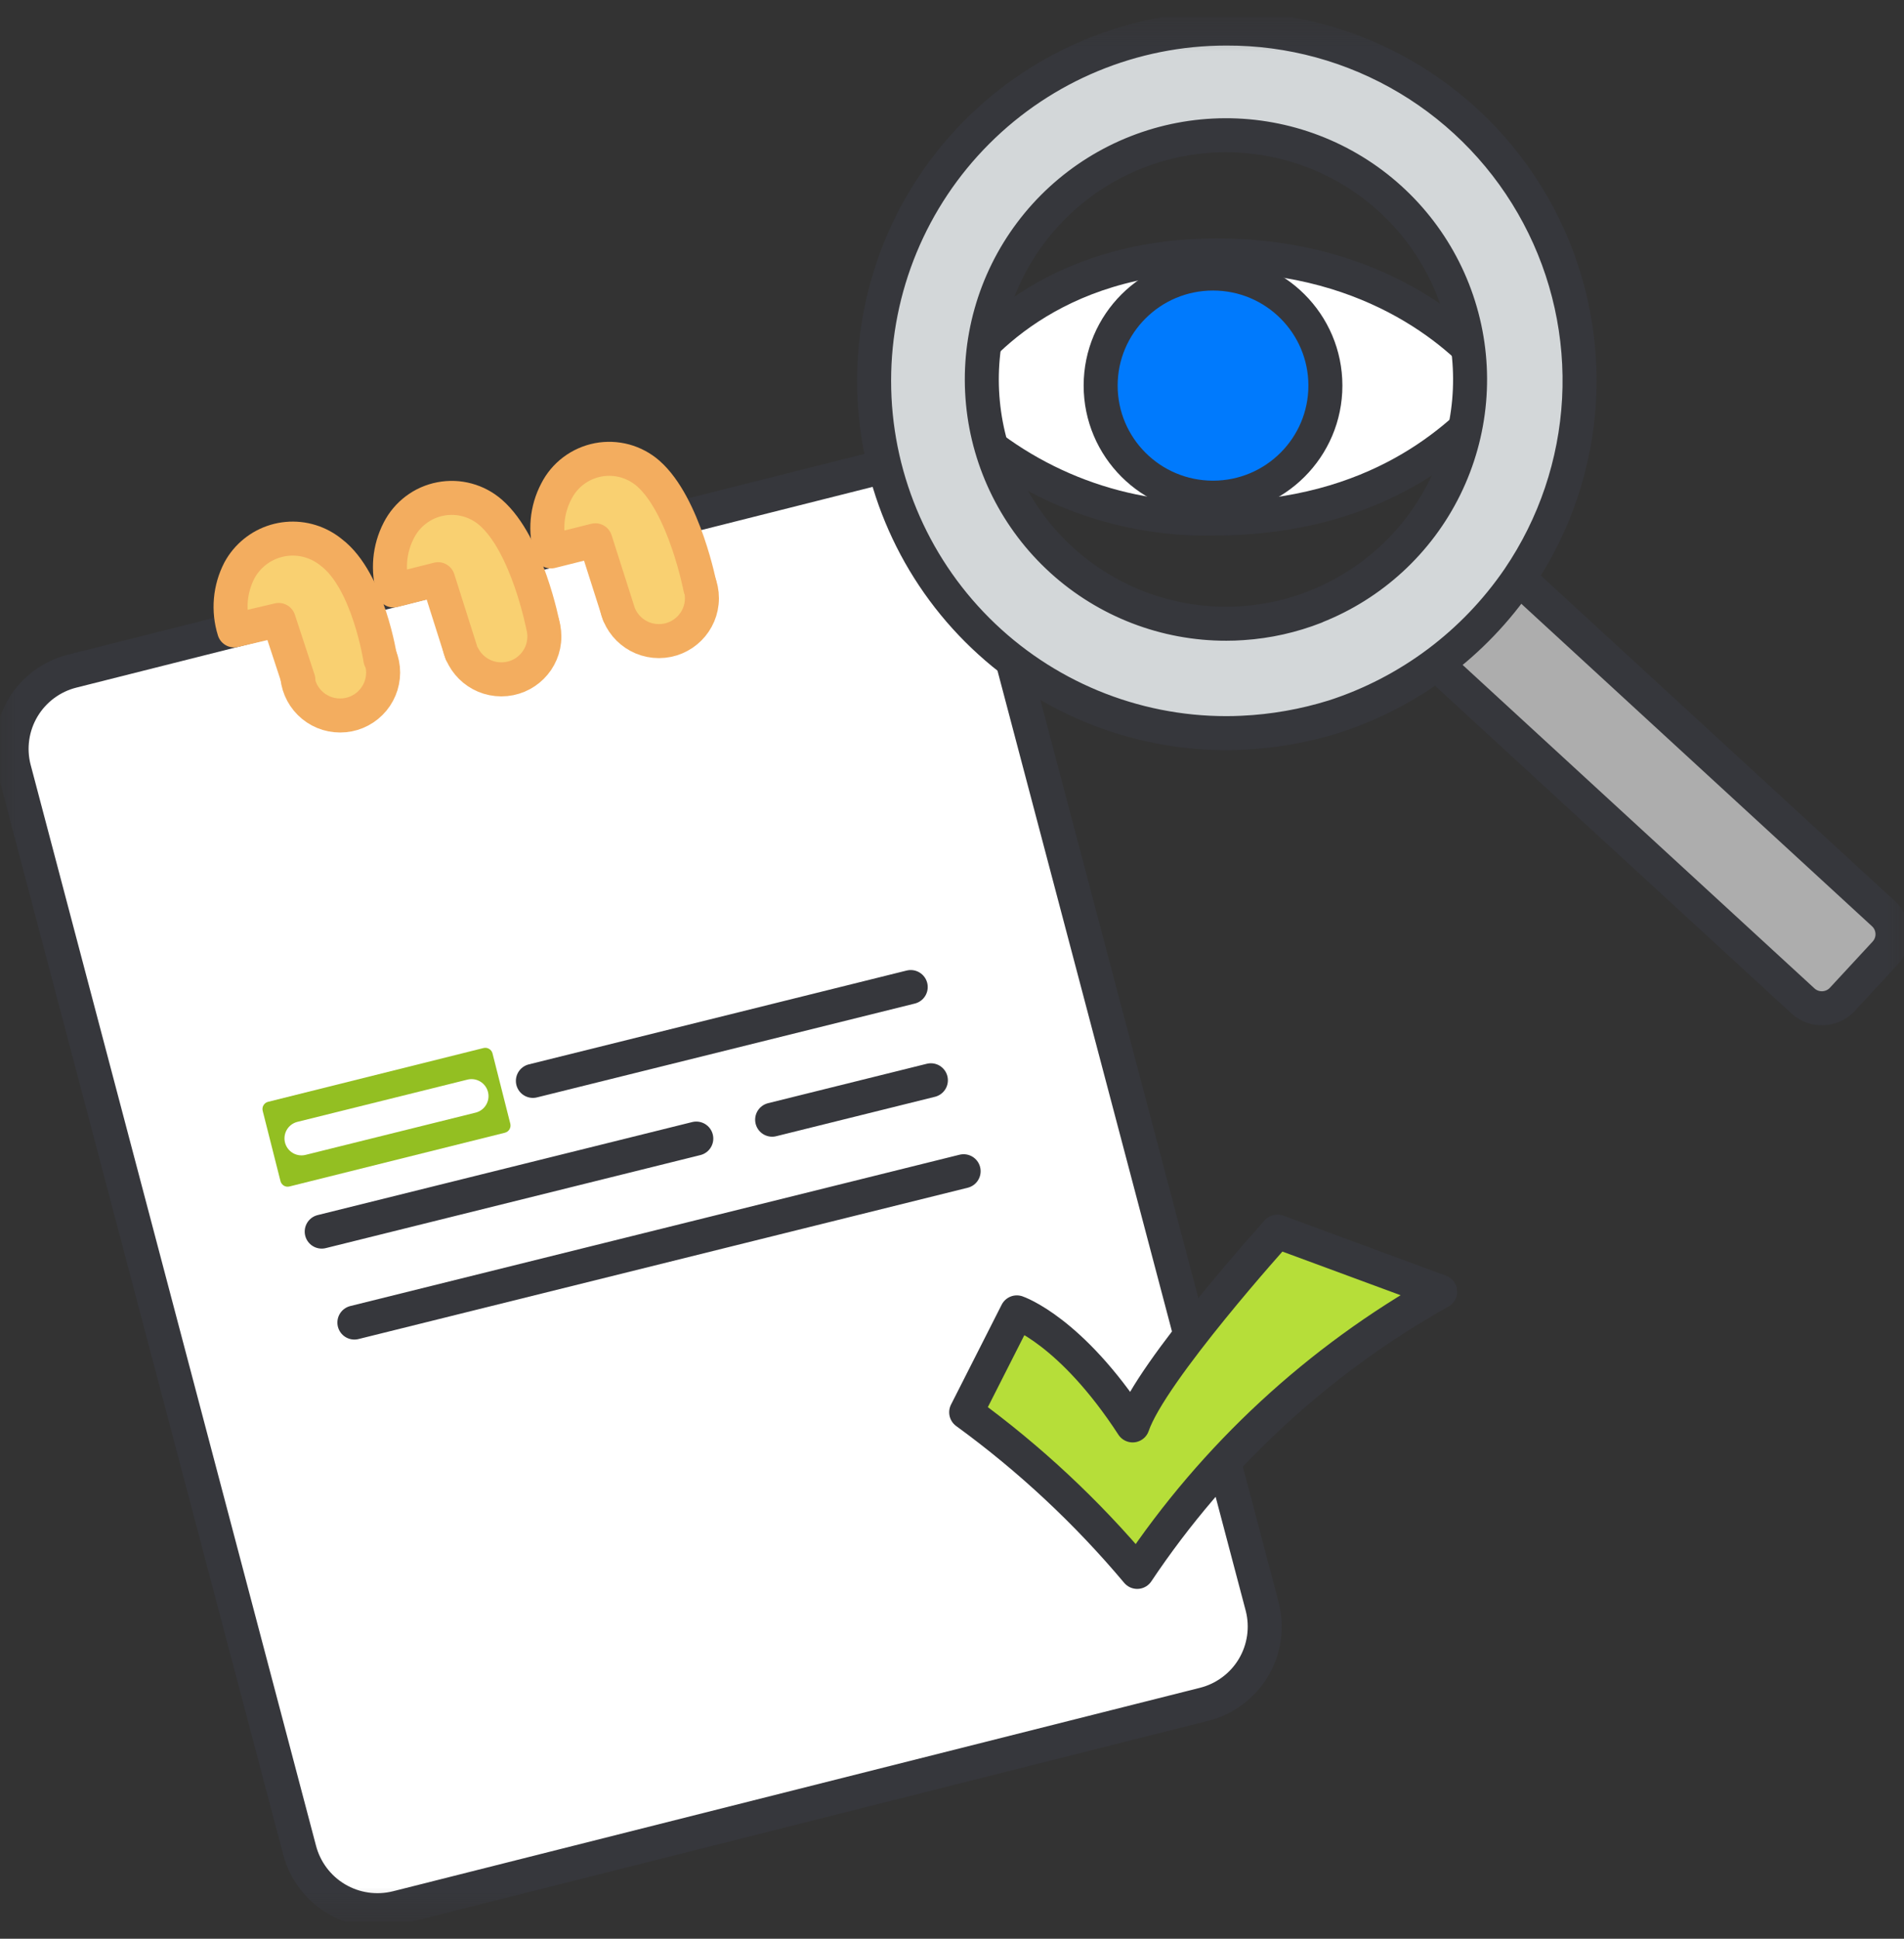 <svg width="56" height="57" viewBox="0 0 56 57" fill="none" xmlns="http://www.w3.org/2000/svg">
<rect x="0" y="0" width="56" height="57" fill="#333333" stroke="none"/>
<g clip-path="url(#clip0_22727_127846)">
<mask id="mask0_22727_127846" style="mask-type:luminance" maskUnits="userSpaceOnUse" x="0" y="0" width="56" height="57">
<path d="M0 0.5H56V56.5H0V0.5Z" fill="white"/>
</mask>
<g mask="url(#mask0_22727_127846)">
<path d="M2.126 19.731L25.857 13.751C26.464 13.597 27.108 13.69 27.646 14.011C28.185 14.331 28.575 14.851 28.73 15.459L37.126 47.244C37.202 47.545 37.218 47.858 37.173 48.164C37.128 48.471 37.023 48.766 36.864 49.032C36.705 49.298 36.495 49.53 36.245 49.714C35.996 49.899 35.714 50.033 35.413 50.108L11.682 56.089C11.074 56.243 10.431 56.149 9.892 55.829C9.353 55.509 8.964 54.988 8.808 54.381L0.413 22.595C0.337 22.295 0.321 21.982 0.366 21.675C0.411 21.369 0.516 21.074 0.675 20.808C0.834 20.542 1.045 20.31 1.293 20.125C1.542 19.94 1.825 19.806 2.126 19.731Z" fill="white" stroke="#36373C" stroke-linejoin="round"/>
<path d="M14.746 19.974C15.444 19.974 16.011 19.41 16.011 18.713C16.011 18.378 15.878 18.056 15.64 17.818C15.403 17.581 15.081 17.448 14.746 17.448C14.41 17.448 14.088 17.581 13.851 17.818C13.614 18.056 13.48 18.378 13.48 18.713C13.48 19.41 14.047 19.974 14.746 19.974ZM10.004 21.036C10.339 21.037 10.66 20.904 10.897 20.667C11.135 20.431 11.268 20.11 11.269 19.775C11.269 19.439 11.136 19.117 10.899 18.88C10.661 18.643 10.339 18.509 10.004 18.509C9.668 18.509 9.346 18.643 9.109 18.88C8.872 19.117 8.738 19.439 8.738 19.775C8.739 20.11 8.873 20.431 9.11 20.667C9.347 20.904 9.669 21.037 10.004 21.036Z" fill="#F9D071" stroke="#F3AD5F" stroke-linejoin="round"/>
<path d="M8.776 19.988L8.197 18.227L6.887 18.535C6.704 17.948 6.76 17.312 7.043 16.767C7.269 16.352 7.649 16.044 8.102 15.909C8.554 15.775 9.041 15.825 9.456 16.049C9.56 16.105 9.658 16.171 9.748 16.245C10.839 17.074 11.187 19.38 11.187 19.38" fill="#F9D071"/>
<path d="M8.776 19.988L8.197 18.227L6.887 18.535C6.704 17.948 6.76 17.312 7.043 16.767C7.269 16.352 7.649 16.044 8.102 15.909C8.554 15.775 9.041 15.825 9.456 16.049C9.56 16.105 9.658 16.171 9.748 16.245C10.839 17.074 11.187 19.38 11.187 19.38" stroke="#F3AD5F" stroke-linecap="round" stroke-linejoin="round"/>
<path d="M13.569 19.189L12.884 17.029L11.574 17.36C11.392 16.773 11.448 16.138 11.73 15.592C11.851 15.355 12.024 15.149 12.236 14.989C12.448 14.829 12.694 14.72 12.956 14.67C13.216 14.62 13.486 14.629 13.742 14.699C13.999 14.768 14.236 14.896 14.436 15.071C15.511 16.008 15.971 18.404 15.971 18.404" fill="#F9D071"/>
<path d="M13.569 19.189L12.884 17.029L11.574 17.36C11.392 16.773 11.448 16.138 11.73 15.592C11.851 15.355 12.024 15.149 12.236 14.989C12.448 14.829 12.694 14.72 12.956 14.67C13.216 14.62 13.486 14.629 13.742 14.699C13.999 14.768 14.236 14.896 14.436 15.071C15.511 16.008 15.971 18.404 15.971 18.404" stroke="#F3AD5F" stroke-linecap="round" stroke-linejoin="round"/>
<path d="M19.38 18.849C20.078 18.849 20.645 18.285 20.645 17.588C20.645 17.252 20.512 16.93 20.274 16.693C20.037 16.456 19.715 16.322 19.38 16.322C19.044 16.322 18.722 16.456 18.485 16.693C18.248 16.93 18.114 17.252 18.114 17.588C18.114 18.285 18.681 18.849 19.38 18.849Z" fill="#F9D071" stroke="#F3AD5F" stroke-linejoin="round"/>
<path d="M18.2 18.044L17.511 15.885L16.206 16.212C16.114 15.921 16.08 15.616 16.107 15.312C16.134 15.008 16.221 14.713 16.363 14.444C16.483 14.207 16.656 14 16.868 13.841C17.081 13.681 17.327 13.572 17.587 13.521C17.848 13.471 18.117 13.481 18.374 13.55C18.63 13.62 18.868 13.747 19.067 13.922C20.131 14.861 20.593 17.27 20.593 17.27" fill="#F9D071"/>
<path d="M18.2 18.044L17.511 15.885L16.206 16.212C16.114 15.921 16.08 15.616 16.107 15.312C16.134 15.008 16.221 14.713 16.363 14.444C16.483 14.207 16.656 14 16.868 13.841C17.081 13.681 17.327 13.572 17.587 13.521C17.848 13.471 18.117 13.481 18.374 13.55C18.63 13.62 18.868 13.747 19.067 13.922C20.131 14.861 20.593 17.27 20.593 17.27" stroke="#F3AD5F" stroke-linecap="round" stroke-linejoin="round"/>
<path d="M14.85 33.303L8.514 34.883C8.486 34.89 8.457 34.892 8.429 34.888C8.4 34.884 8.373 34.874 8.348 34.859C8.324 34.844 8.302 34.824 8.285 34.801C8.268 34.778 8.256 34.752 8.249 34.724L7.726 32.658C7.719 32.63 7.718 32.602 7.722 32.573C7.726 32.545 7.736 32.518 7.751 32.493C7.766 32.468 7.785 32.447 7.808 32.43C7.831 32.413 7.858 32.401 7.886 32.394L14.221 30.813C14.278 30.799 14.337 30.808 14.386 30.838C14.436 30.867 14.472 30.916 14.486 30.972L15.009 33.038C15.016 33.066 15.017 33.095 15.013 33.123C15.008 33.152 14.999 33.179 14.984 33.204C14.969 33.228 14.95 33.25 14.927 33.267C14.904 33.284 14.877 33.296 14.849 33.303L14.85 33.303Z" fill="#93BF22"/>
<path d="M8.867 33.469L13.868 32.227" stroke="white" stroke-linecap="round" stroke-linejoin="round"/>
<path d="M15.673 31.779L26.786 29.02M9.462 36.21L20.479 33.475M10.423 38.884L28.342 34.435" stroke="#36373C" stroke-linecap="round" stroke-linejoin="round"/>
<path d="M22.71 32.92L27.379 31.761" stroke="#36373C" stroke-linecap="round" stroke-linejoin="round"/>
<path d="M43.875 11.832C43.979 11.723 44.041 11.579 44.047 11.428C44.054 11.277 44.007 11.129 43.913 11.01C43.108 9.991 40.518 7.51 35.791 7.51C30.891 7.51 28.591 10.294 27.91 11.359C27.834 11.476 27.798 11.614 27.808 11.753C27.819 11.892 27.875 12.023 27.968 12.127C28.978 13.145 30.185 13.945 31.514 14.481C32.844 15.017 34.269 15.277 35.702 15.244C40.569 15.243 42.957 12.805 43.875 11.833V11.832Z" fill="white" stroke="#36373C" stroke-miterlimit="10"/>
<path d="M35.677 14.632C37.502 14.632 38.982 13.156 38.982 11.337C38.982 9.517 37.502 8.042 35.677 8.042C33.852 8.042 32.372 9.517 32.372 11.337C32.372 13.156 33.852 14.632 35.677 14.632Z" fill="#007AFD" stroke="#36373C" stroke-miterlimit="10"/>
<path d="M55.444 28.023L54.187 29.381C54.039 29.541 53.833 29.635 53.616 29.643C53.398 29.652 53.186 29.574 53.026 29.426L41.594 18.919C41.515 18.846 41.451 18.758 41.405 18.661C41.36 18.563 41.335 18.457 41.331 18.35C41.327 18.242 41.344 18.135 41.381 18.034C41.418 17.933 41.475 17.84 41.549 17.762L42.805 16.403C42.953 16.244 43.159 16.149 43.377 16.141C43.594 16.132 43.806 16.21 43.967 16.358L55.4 26.867C55.479 26.94 55.543 27.028 55.587 27.125C55.632 27.223 55.657 27.328 55.661 27.436C55.666 27.543 55.648 27.65 55.611 27.751C55.573 27.852 55.517 27.944 55.444 28.023Z" fill="#ADADAD" stroke="#36373C" stroke-linejoin="round"/>
<path d="M36.067 0.839C33.32 0.839 30.685 1.93 28.743 3.873C26.8 5.816 25.709 8.45 25.709 11.197C25.709 13.944 26.8 16.579 28.743 18.521C30.686 20.464 33.32 21.555 36.067 21.555C36.228 21.555 36.386 21.551 36.543 21.543C37.457 21.501 38.362 21.341 39.236 21.069C41.447 20.353 43.358 18.923 44.669 17.004C45.728 15.445 46.341 13.627 46.443 11.745C46.544 9.864 46.13 7.99 45.244 6.327C44.359 4.664 43.036 3.273 41.419 2.306C39.802 1.339 37.952 0.832 36.067 0.839ZM38.687 17.84V17.842C38.002 18.111 37.279 18.273 36.545 18.321C36.387 18.333 36.228 18.338 36.069 18.338C34.281 18.341 32.555 17.676 31.231 16.474C29.907 15.272 29.078 13.619 28.909 11.838C28.739 10.058 29.24 8.278 30.313 6.848C31.386 5.417 32.955 4.438 34.712 4.103C36.469 3.768 38.287 4.101 39.812 5.036C41.336 5.971 42.457 7.442 42.954 9.16C43.452 10.878 43.29 12.72 42.501 14.325C41.712 15.93 40.352 17.183 38.688 17.838L38.687 17.84Z" fill="#D3D7D9" stroke="#36373C" stroke-linejoin="round"/>
<path d="M28.417 41.522C30.278 42.876 31.967 44.452 33.447 46.215C35.727 42.805 38.78 39.983 42.358 37.977L37.571 36.21C37.571 36.21 33.846 40.333 33.313 41.908C31.496 39.117 29.907 38.585 29.907 38.585L28.417 41.522Z" fill="#B6DE39" stroke="#36373C" stroke-linejoin="round"/>
</g>
</g>
<defs>
<clipPath id="clip0_22727_127846">
<rect width="56" height="56" fill="white" transform="translate(0 0.5)"/>
</clipPath>
</defs>
</svg>
